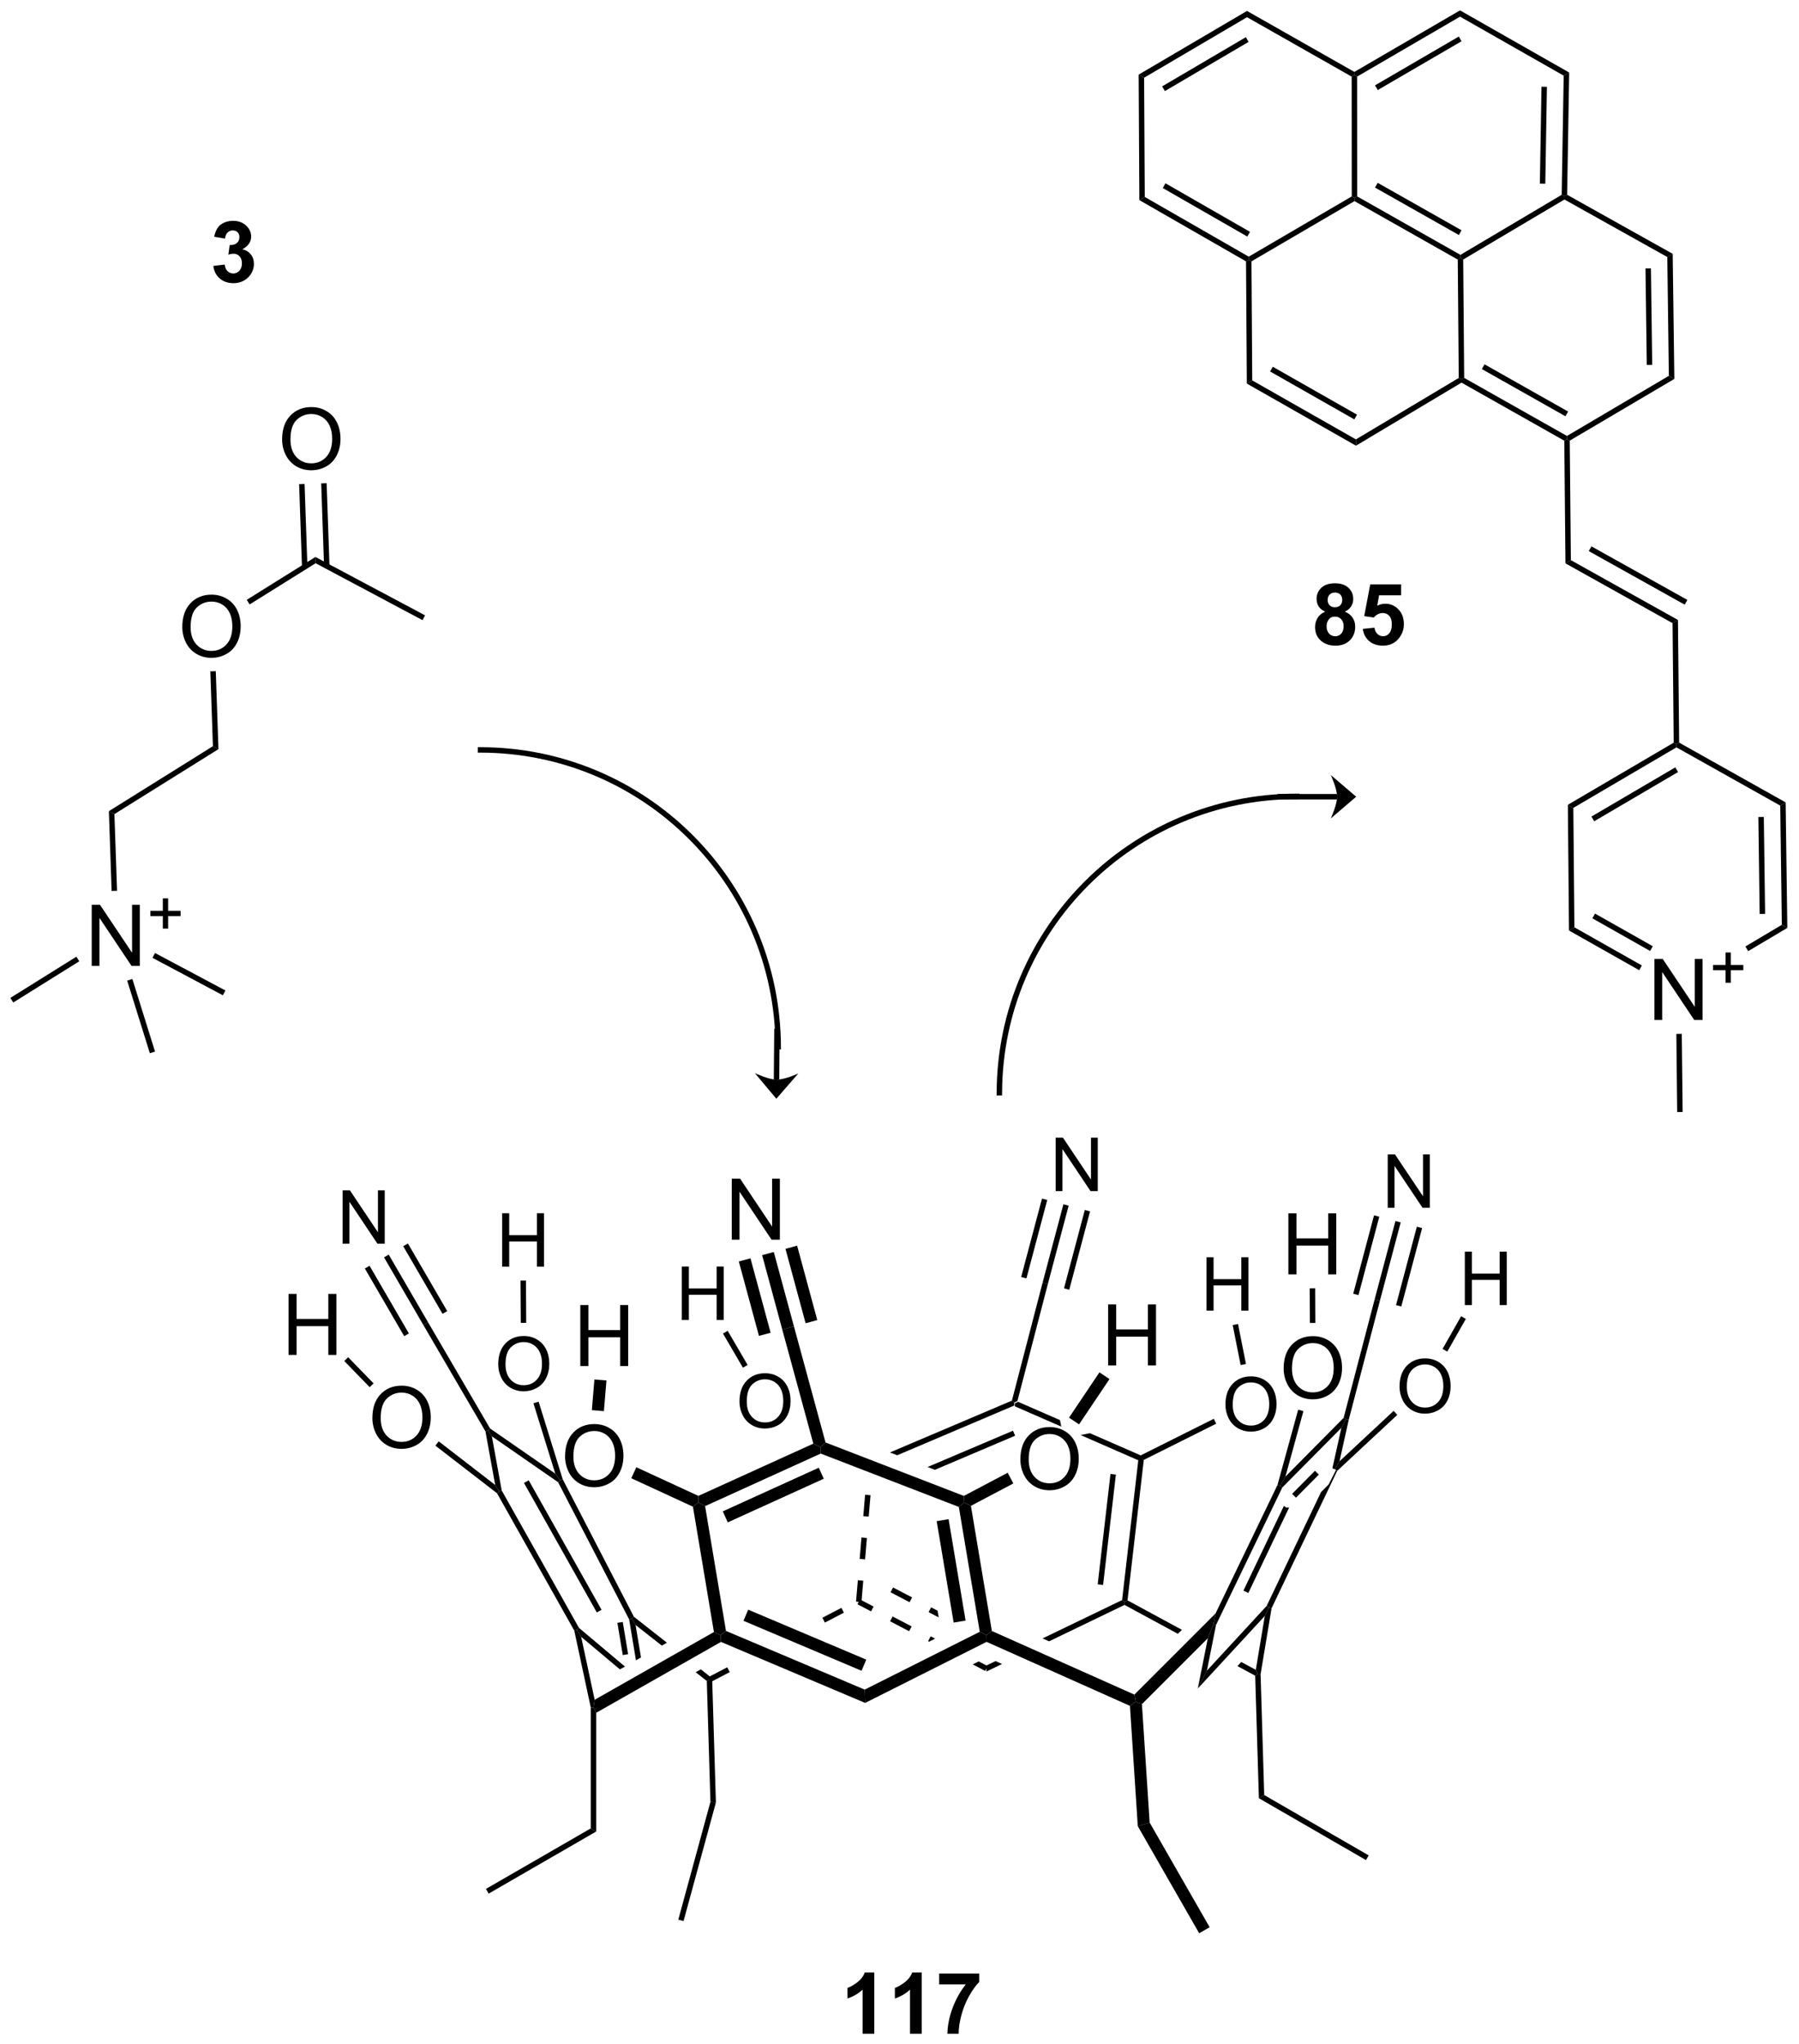 <?xml version="1.0" encoding="UTF-8"?>
<!DOCTYPE svg PUBLIC '-//W3C//DTD SVG 1.0//EN'
          'http://www.w3.org/TR/2001/REC-SVG-20010904/DTD/svg10.dtd'>
<svg stroke-dasharray="none" shape-rendering="auto" xmlns="http://www.w3.org/2000/svg" font-family="'Dialog'" text-rendering="auto" width="463" fill-opacity="1" color-interpolation="auto" color-rendering="auto" preserveAspectRatio="xMidYMid meet" font-size="12px" viewBox="0 0 463 526" fill="black" xmlns:xlink="http://www.w3.org/1999/xlink" stroke="black" image-rendering="auto" stroke-miterlimit="10" stroke-linecap="square" stroke-linejoin="miter" font-style="normal" stroke-width="1" height="526" stroke-dashoffset="0" font-weight="normal" stroke-opacity="1"
><!--Generated by the Batik Graphics2D SVG Generator--><defs id="genericDefs"
  /><g
  ><defs id="defs1"
    ><clipPath clipPathUnits="userSpaceOnUse" id="clipPath1"
      ><path d="M0.633 0.633 L174.125 0.633 L174.125 197.876 L0.633 197.876 L0.633 0.633 Z"
      /></clipPath
      ><clipPath clipPathUnits="userSpaceOnUse" id="clipPath2"
      ><path d="M37.116 18.369 L37.116 210.129 L205.784 210.129 L205.784 18.369 Z"
      /></clipPath
    ></defs
    ><g transform="scale(2.667,2.667) translate(-0.633,-0.633) matrix(1.029,0,0,1.029,-37.545,-18.262)"
    ><path d="M132.575 149.801 L132.273 149.948 L132.272 150.225 L136.628 152.128 L136.508 151.52 L136.508 151.52 L132.575 149.801 ZM139.312 152.745 L138.432 152.917 L138.432 152.917 L143.921 155.315 L144.196 155.157 L144.189 154.875 L139.312 152.745 Z" stroke="none" clip-path="url(#clipPath2)"
    /></g
    ><g transform="matrix(2.743,0,0,2.743,-101.806,-50.386)"
    ><path d="M57.133 43.314 L58.195 43.186 Q58.245 43.593 58.466 43.809 Q58.69 44.022 59.008 44.022 Q59.346 44.022 59.578 43.764 Q59.812 43.507 59.812 43.069 Q59.812 42.655 59.589 42.413 Q59.367 42.171 59.047 42.171 Q58.836 42.171 58.542 42.252 L58.664 41.358 Q59.109 41.369 59.344 41.166 Q59.578 40.96 59.578 40.619 Q59.578 40.33 59.406 40.158 Q59.234 39.986 58.948 39.986 Q58.667 39.986 58.466 40.181 Q58.268 40.377 58.227 40.752 L57.214 40.58 Q57.32 40.061 57.531 39.752 Q57.745 39.439 58.125 39.262 Q58.508 39.085 58.979 39.085 Q59.789 39.085 60.276 39.6 Q60.68 40.022 60.68 40.554 Q60.68 41.306 59.854 41.757 Q60.346 41.861 60.641 42.228 Q60.938 42.595 60.938 43.116 Q60.938 43.869 60.385 44.403 Q59.836 44.934 59.016 44.934 Q58.237 44.934 57.724 44.486 Q57.214 44.038 57.133 43.314 Z" stroke="none" clip-path="url(#clipPath2)"
    /></g
    ><g transform="matrix(2.743,0,0,2.743,-101.806,-50.386)"
    ><path d="M54.219 77.193 Q54.219 75.766 54.985 74.961 Q55.75 74.154 56.961 74.154 Q57.753 74.154 58.388 74.534 Q59.026 74.912 59.36 75.589 Q59.696 76.266 59.696 77.125 Q59.696 77.998 59.344 78.685 Q58.992 79.373 58.347 79.727 Q57.703 80.081 56.956 80.081 Q56.149 80.081 55.511 79.69 Q54.875 79.297 54.547 78.623 Q54.219 77.945 54.219 77.193 ZM55 77.203 Q55 78.24 55.555 78.836 Q56.112 79.43 56.953 79.43 Q57.808 79.43 58.36 78.828 Q58.914 78.227 58.914 77.123 Q58.914 76.422 58.677 75.901 Q58.44 75.38 57.985 75.094 Q57.532 74.805 56.964 74.805 Q56.159 74.805 55.578 75.359 Q55 75.912 55 77.203 Z" stroke="none" clip-path="url(#clipPath2)"
    /></g
    ><g transform="matrix(2.743,0,0,2.743,-101.806,-50.386)"
    ><path d="M45.72 108.98 L45.72 103.253 L46.499 103.253 L49.507 107.748 L49.507 103.253 L50.233 103.253 L50.233 108.98 L49.455 108.98 L46.447 104.48 L46.447 108.98 L45.72 108.98 Z" stroke="none" clip-path="url(#clipPath2)"
    /></g
    ><g transform="matrix(2.743,0,0,2.743,-101.806,-50.386)"
    ><path d="M52.392 105.484 L52.392 104.307 L51.222 104.307 L51.222 103.814 L52.392 103.814 L52.392 102.647 L52.89 102.647 L52.89 103.814 L54.058 103.814 L54.058 104.307 L52.89 104.307 L52.89 105.484 L52.392 105.484 Z" stroke="none" clip-path="url(#clipPath2)"
    /></g
    ><g transform="matrix(2.743,0,0,2.743,-101.806,-50.386)"
    ><path d="M63.585 59.597 Q63.585 58.17 64.351 57.365 Q65.117 56.558 66.328 56.558 Q67.119 56.558 67.755 56.938 Q68.393 57.316 68.726 57.993 Q69.062 58.67 69.062 59.529 Q69.062 60.402 68.71 61.089 Q68.359 61.777 67.713 62.131 Q67.07 62.485 66.322 62.485 Q65.515 62.485 64.877 62.094 Q64.242 61.701 63.913 61.027 Q63.585 60.349 63.585 59.597 ZM64.367 59.607 Q64.367 60.644 64.921 61.24 Q65.479 61.834 66.32 61.834 Q67.174 61.834 67.726 61.232 Q68.281 60.631 68.281 59.527 Q68.281 58.826 68.044 58.305 Q67.807 57.784 67.351 57.498 Q66.898 57.209 66.33 57.209 Q65.525 57.209 64.945 57.764 Q64.367 58.316 64.367 59.607 Z" stroke="none" clip-path="url(#clipPath2)"
    /></g
    ><g transform="matrix(2.743,0,0,2.743,-101.806,-50.386)"
    ><path d="M161.457 75.747 Q161.033 75.567 160.838 75.254 Q160.645 74.939 160.645 74.564 Q160.645 73.924 161.093 73.507 Q161.541 73.088 162.364 73.088 Q163.181 73.088 163.632 73.507 Q164.082 73.924 164.082 74.564 Q164.082 74.963 163.874 75.273 Q163.668 75.582 163.293 75.747 Q163.77 75.939 164.017 76.306 Q164.267 76.674 164.267 77.153 Q164.267 77.947 163.759 78.445 Q163.254 78.939 162.416 78.939 Q161.634 78.939 161.114 78.528 Q160.502 78.043 160.502 77.2 Q160.502 76.736 160.731 76.348 Q160.963 75.957 161.457 75.747 ZM161.684 74.642 Q161.684 74.971 161.869 75.155 Q162.056 75.338 162.364 75.338 Q162.676 75.338 162.864 75.153 Q163.051 74.965 163.051 74.637 Q163.051 74.33 162.866 74.145 Q162.681 73.957 162.377 73.957 Q162.059 73.957 161.871 74.145 Q161.684 74.332 161.684 74.642 ZM161.582 77.096 Q161.582 77.549 161.814 77.804 Q162.048 78.056 162.395 78.056 Q162.736 78.056 162.957 77.812 Q163.181 77.567 163.181 77.106 Q163.181 76.705 162.955 76.46 Q162.728 76.215 162.379 76.215 Q161.978 76.215 161.78 76.494 Q161.582 76.77 161.582 77.096 ZM164.982 77.364 L166.076 77.252 Q166.123 77.622 166.352 77.84 Q166.584 78.056 166.883 78.056 Q167.227 78.056 167.464 77.778 Q167.703 77.497 167.703 76.934 Q167.703 76.408 167.466 76.145 Q167.232 75.879 166.852 75.879 Q166.381 75.879 166.006 76.299 L165.115 76.168 L165.677 73.189 L168.578 73.189 L168.578 74.215 L166.508 74.215 L166.336 75.189 Q166.703 75.004 167.086 75.004 Q167.818 75.004 168.326 75.536 Q168.834 76.067 168.834 76.916 Q168.834 77.622 168.422 78.176 Q167.865 78.937 166.873 78.937 Q166.078 78.937 165.578 78.51 Q165.078 78.082 164.982 77.364 Z" stroke="none" clip-path="url(#clipPath2)"
    /></g
    ><g transform="matrix(2.743,0,0,2.743,-101.806,-50.386)"
    ><path d="M192.345 114.056 L192.345 108.33 L193.123 108.33 L196.131 112.824 L196.131 108.33 L196.858 108.33 L196.858 114.056 L196.079 114.056 L193.071 109.556 L193.071 114.056 L192.345 114.056 Z" stroke="none" clip-path="url(#clipPath2)"
    /></g
    ><g transform="matrix(2.743,0,0,2.743,-101.806,-50.386)"
    ><path d="M199.016 110.561 L199.016 109.383 L197.846 109.383 L197.846 108.891 L199.016 108.891 L199.016 107.723 L199.514 107.723 L199.514 108.891 L200.682 108.891 L200.682 109.383 L199.514 109.383 L199.514 110.561 L199.016 110.561 Z" stroke="none" clip-path="url(#clipPath2)"
    /></g
    ><g transform="matrix(2.743,0,0,2.743,-101.806,-50.386)"
    ><path d="M119.144 209.156 L118.048 209.156 L118.048 205.018 Q117.446 205.581 116.629 205.852 L116.629 204.854 Q117.058 204.714 117.561 204.323 Q118.066 203.93 118.254 203.406 L119.144 203.406 L119.144 209.156 ZM123.594 209.156 L122.497 209.156 L122.497 205.018 Q121.895 205.581 121.078 205.852 L121.078 204.854 Q121.507 204.714 122.01 204.323 Q122.515 203.93 122.703 203.406 L123.594 203.406 L123.594 209.156 ZM125.235 204.526 L125.235 203.508 L128.988 203.508 L128.988 204.305 Q128.524 204.761 128.043 205.617 Q127.564 206.472 127.311 207.435 Q127.058 208.399 127.064 209.156 L126.004 209.156 Q126.032 207.969 126.493 206.735 Q126.957 205.5 127.73 204.526 L125.235 204.526 Z" stroke="none" clip-path="url(#clipPath2)"
    /></g
    ><g transform="matrix(2.743,0,0,2.743,-101.806,-50.386)"
    ><path d="M158.781 92.823 C143.27 92.823 130.681 105.369 130.626 120.88 L130.625 121.135 L131.135 121.137 L131.137 120.882 C131.19 105.652 143.551 93.333 158.781 93.333 L159.036 93.333 L159.036 92.823 L158.781 92.823 Z" stroke="none" clip-path="url(#clipPath2)"
    /></g
    ><g transform="matrix(2.743,0,0,2.743,-101.806,-50.386)"
    ><path d="M156.979 93.365 L162.57 93.365 L162.57 92.855 L156.979 92.855 ZM164.361 93.11 L161.973 95.151 C161.973 95.151 162.57 93.875 162.57 93.11 C162.57 92.345 161.973 91.069 161.973 91.069 Z" stroke="none" clip-path="url(#clipPath2)"
    /></g
    ><g transform="matrix(2.743,0,0,2.743,-101.806,-50.386)"
    ><path d="M110.386 116.558 C110.32 101.034 97.726 88.48 82.202 88.464 L81.947 88.463 L81.946 88.974 L82.201 88.974 C97.444 88.989 109.811 101.317 109.876 116.56 L109.877 116.815 L110.387 116.813 L110.386 116.558 Z" stroke="none" clip-path="url(#clipPath2)"
    /></g
    ><g transform="matrix(2.743,0,0,2.743,-101.806,-50.386)"
    ><path d="M109.76 114.873 L109.717 119.65 L110.228 119.654 L110.27 114.877 ZM109.957 121.443 L107.937 119.037 C107.937 119.037 109.207 119.645 109.972 119.652 C110.738 119.659 112.018 119.073 112.018 119.073 Z" stroke="none" clip-path="url(#clipPath2)"
    /></g
    ><g transform="matrix(2.743,0,0,2.743,-101.806,-50.386)"
    ><path d="M168.429 148.457 Q168.429 147.208 169.099 146.504 Q169.769 145.798 170.829 145.798 Q171.522 145.798 172.078 146.131 Q172.636 146.461 172.928 147.053 Q173.221 147.646 173.221 148.398 Q173.221 149.161 172.914 149.763 Q172.606 150.364 172.041 150.674 Q171.478 150.984 170.824 150.984 Q170.118 150.984 169.56 150.642 Q169.004 150.298 168.717 149.708 Q168.429 149.115 168.429 148.457 ZM169.113 148.466 Q169.113 149.373 169.599 149.895 Q170.086 150.414 170.822 150.414 Q171.57 150.414 172.053 149.888 Q172.538 149.362 172.538 148.395 Q172.538 147.782 172.331 147.327 Q172.123 146.871 171.724 146.62 Q171.328 146.367 170.831 146.367 Q170.127 146.367 169.619 146.853 Q169.113 147.336 169.113 148.466 Z" stroke="none" clip-path="url(#clipPath2)"
    /></g
    ><g transform="matrix(2.743,0,0,2.743,-101.806,-50.386)"
    ><path d="M157.555 146.753 Q157.555 145.326 158.321 144.522 Q159.087 143.714 160.298 143.714 Q161.089 143.714 161.725 144.095 Q162.363 144.472 162.696 145.149 Q163.032 145.826 163.032 146.686 Q163.032 147.558 162.68 148.246 Q162.329 148.933 161.683 149.287 Q161.04 149.641 160.292 149.641 Q159.485 149.641 158.847 149.251 Q158.212 148.858 157.883 148.183 Q157.555 147.506 157.555 146.753 ZM158.337 146.764 Q158.337 147.8 158.891 148.397 Q159.448 148.99 160.29 148.99 Q161.144 148.99 161.696 148.389 Q162.251 147.787 162.251 146.683 Q162.251 145.983 162.014 145.462 Q161.777 144.941 161.321 144.655 Q160.868 144.365 160.3 144.365 Q159.495 144.365 158.915 144.92 Q158.337 145.472 158.337 146.764 Z" stroke="none" clip-path="url(#clipPath2)"
    /></g
    ><g transform="matrix(2.743,0,0,2.743,-101.806,-50.386)"
    ><path d="M152.094 150.145 Q152.094 148.896 152.764 148.192 Q153.434 147.486 154.493 147.486 Q155.186 147.486 155.742 147.818 Q156.3 148.149 156.592 148.741 Q156.886 149.334 156.886 150.085 Q156.886 150.849 156.578 151.45 Q156.271 152.052 155.706 152.362 Q155.143 152.672 154.489 152.672 Q153.782 152.672 153.224 152.33 Q152.668 151.986 152.381 151.396 Q152.094 150.803 152.094 150.145 ZM152.778 150.154 Q152.778 151.061 153.263 151.583 Q153.75 152.102 154.487 152.102 Q155.234 152.102 155.717 151.576 Q156.202 151.049 156.202 150.083 Q156.202 149.47 155.995 149.015 Q155.788 148.559 155.389 148.308 Q154.992 148.055 154.496 148.055 Q153.792 148.055 153.283 148.541 Q152.778 149.024 152.778 150.154 Z" stroke="none" clip-path="url(#clipPath2)"
    /></g
    ><g transform="matrix(2.743,0,0,2.743,-101.806,-50.386)"
    ><path d="M106.498 149.852 Q106.498 148.603 107.168 147.899 Q107.838 147.193 108.898 147.193 Q109.591 147.193 110.147 147.525 Q110.705 147.856 110.996 148.448 Q111.29 149.041 111.29 149.793 Q111.29 150.556 110.983 151.158 Q110.675 151.759 110.11 152.069 Q109.547 152.379 108.893 152.379 Q108.187 152.379 107.629 152.037 Q107.073 151.693 106.785 151.103 Q106.498 150.511 106.498 149.852 ZM107.182 149.861 Q107.182 150.768 107.667 151.29 Q108.155 151.809 108.891 151.809 Q109.638 151.809 110.121 151.283 Q110.607 150.757 110.607 149.791 Q110.607 149.178 110.4 148.722 Q110.192 148.266 109.793 148.015 Q109.397 147.762 108.9 147.762 Q108.196 147.762 107.688 148.248 Q107.182 148.731 107.182 149.861 Z" stroke="none" clip-path="url(#clipPath2)"
    /></g
    ><g transform="matrix(2.743,0,0,2.743,-101.806,-50.386)"
    ><path d="M83.861 146.36 Q83.861 145.111 84.53 144.407 Q85.2 143.701 86.26 143.701 Q86.953 143.701 87.509 144.034 Q88.067 144.364 88.359 144.956 Q88.653 145.549 88.653 146.301 Q88.653 147.064 88.345 147.666 Q88.037 148.267 87.472 148.577 Q86.909 148.887 86.255 148.887 Q85.549 148.887 84.991 148.545 Q84.435 148.201 84.148 147.611 Q83.861 147.018 83.861 146.36 ZM84.544 146.369 Q84.544 147.276 85.029 147.798 Q85.517 148.317 86.253 148.317 Q87.001 148.317 87.484 147.791 Q87.969 147.265 87.969 146.298 Q87.969 145.685 87.762 145.23 Q87.554 144.774 87.155 144.523 Q86.759 144.27 86.262 144.27 Q85.558 144.27 85.05 144.756 Q84.544 145.239 84.544 146.369 Z" stroke="none" clip-path="url(#clipPath2)"
    /></g
    ><g transform="matrix(2.743,0,0,2.743,-101.806,-50.386)"
    ><path d="M90.133 155 Q90.133 153.573 90.899 152.769 Q91.665 151.962 92.876 151.962 Q93.667 151.962 94.303 152.342 Q94.941 152.719 95.274 153.396 Q95.61 154.073 95.61 154.933 Q95.61 155.805 95.258 156.493 Q94.907 157.18 94.261 157.534 Q93.618 157.888 92.871 157.888 Q92.063 157.888 91.425 157.498 Q90.79 157.105 90.462 156.43 Q90.133 155.753 90.133 155 ZM90.915 155.011 Q90.915 156.047 91.469 156.644 Q92.027 157.238 92.868 157.238 Q93.722 157.238 94.274 156.636 Q94.829 156.034 94.829 154.93 Q94.829 154.23 94.592 153.709 Q94.355 153.188 93.899 152.902 Q93.446 152.613 92.878 152.613 Q92.074 152.613 91.493 153.167 Q90.915 153.719 90.915 155.011 Z" stroke="none" clip-path="url(#clipPath2)"
    /></g
    ><g transform="matrix(2.743,0,0,2.743,-101.806,-50.386)"
    ><path d="M72.054 151.399 Q72.054 149.972 72.82 149.167 Q73.585 148.36 74.796 148.36 Q75.588 148.36 76.224 148.74 Q76.862 149.118 77.195 149.795 Q77.531 150.472 77.531 151.331 Q77.531 152.204 77.179 152.891 Q76.828 153.579 76.182 153.933 Q75.539 154.287 74.791 154.287 Q73.984 154.287 73.346 153.896 Q72.71 153.503 72.382 152.829 Q72.054 152.152 72.054 151.399 ZM72.835 151.409 Q72.835 152.446 73.39 153.042 Q73.947 153.636 74.789 153.636 Q75.643 153.636 76.195 153.034 Q76.749 152.433 76.749 151.329 Q76.749 150.628 76.513 150.107 Q76.276 149.586 75.82 149.3 Q75.367 149.011 74.799 149.011 Q73.994 149.011 73.414 149.566 Q72.835 150.118 72.835 151.409 Z" stroke="none" clip-path="url(#clipPath2)"
    /></g
    ><g transform="matrix(2.743,0,0,2.743,-101.806,-50.386)"
    ><path d="M69.263 135.045 L69.263 130.034 L69.944 130.034 L72.576 133.967 L72.576 130.034 L73.212 130.034 L73.212 135.045 L72.531 135.045 L69.899 131.107 L69.899 135.045 L69.263 135.045 Z" stroke="none" clip-path="url(#clipPath2)"
    /></g
    ><g transform="matrix(2.743,0,0,2.743,-101.806,-50.386)"
    ><path d="M136.165 130.104 L136.165 125.093 L136.846 125.093 L139.478 129.026 L139.478 125.093 L140.113 125.093 L140.113 130.104 L139.432 130.104 L136.8 126.167 L136.8 130.104 L136.165 130.104 Z" stroke="none" clip-path="url(#clipPath2)"
    /></g
    ><g transform="matrix(2.743,0,0,2.743,-101.806,-50.386)"
    ><path d="M105.773 134.664 L105.773 128.938 L106.551 128.938 L109.559 133.432 L109.559 128.938 L110.286 128.938 L110.286 134.664 L109.507 134.664 L106.499 130.164 L106.499 134.664 L105.773 134.664 Z" stroke="none" clip-path="url(#clipPath2)"
    /></g
    ><g transform="matrix(2.743,0,0,2.743,-101.806,-50.386)"
    ><path d="M167.319 131.673 L167.319 126.663 L168 126.663 L170.632 130.596 L170.632 126.663 L171.268 126.663 L171.268 131.673 L170.587 131.673 L167.955 127.736 L167.955 131.673 L167.319 131.673 Z" stroke="none" clip-path="url(#clipPath2)"
    /></g
    ><g transform="matrix(2.743,0,0,2.743,-101.806,-50.386)"
    ><path d="M91.564 146.522 L91.564 140.795 L92.321 140.795 L92.321 143.147 L95.298 143.147 L95.298 140.795 L96.056 140.795 L96.056 146.522 L95.298 146.522 L95.298 143.821 L92.321 143.821 L92.321 146.522 L91.564 146.522 Z" stroke="none" clip-path="url(#clipPath2)"
    /></g
    ><g transform="matrix(2.743,0,0,2.743,-101.806,-50.386)"
    ><path d="M141.086 146.463 L141.086 140.737 L141.843 140.737 L141.843 143.088 L144.82 143.088 L144.82 140.737 L145.578 140.737 L145.578 146.463 L144.82 146.463 L144.82 143.763 L141.843 143.763 L141.843 146.463 L141.086 146.463 Z" stroke="none" clip-path="url(#clipPath2)"
    /></g
    ><g transform="matrix(2.743,0,0,2.743,-101.806,-50.386)"
    ><path d="M174.554 140.799 L174.554 135.788 L175.217 135.788 L175.217 137.846 L177.822 137.846 L177.822 135.788 L178.485 135.788 L178.485 140.799 L177.822 140.799 L177.822 138.436 L175.217 138.436 L175.217 140.799 L174.554 140.799 Z" stroke="none" clip-path="url(#clipPath2)"
    /></g
    ><g transform="matrix(2.743,0,0,2.743,-101.806,-50.386)"
    ><path d="M158 137.919 L158 132.192 L158.758 132.192 L158.758 134.544 L161.734 134.544 L161.734 132.192 L162.492 132.192 L162.492 137.919 L161.734 137.919 L161.734 135.219 L158.758 135.219 L158.758 137.919 L158 137.919 Z" stroke="none" clip-path="url(#clipPath2)"
    /></g
    ><g transform="matrix(2.743,0,0,2.743,-101.806,-50.386)"
    ><path d="M84.228 137.195 L84.228 132.185 L84.892 132.185 L84.892 134.242 L87.496 134.242 L87.496 132.185 L88.159 132.185 L88.159 137.195 L87.496 137.195 L87.496 134.832 L84.892 134.832 L84.892 137.195 L84.228 137.195 Z" stroke="none" clip-path="url(#clipPath2)"
    /></g
    ><g transform="matrix(2.743,0,0,2.743,-101.806,-50.386)"
    ><path d="M64.187 145.475 L64.187 139.749 L64.945 139.749 L64.945 142.1 L67.921 142.1 L67.921 139.749 L68.679 139.749 L68.679 145.475 L67.921 145.475 L67.921 142.775 L64.945 142.775 L64.945 145.475 L64.187 145.475 Z" stroke="none" clip-path="url(#clipPath2)"
    /></g
    ><g transform="matrix(2.743,0,0,2.743,-101.806,-50.386)"
    ><path d="M101.085 142.194 L101.085 137.183 L101.748 137.183 L101.748 139.241 L104.352 139.241 L104.352 137.183 L105.015 137.183 L105.015 142.194 L104.352 142.194 L104.352 139.831 L101.748 139.831 L101.748 142.194 L101.085 142.194 Z" stroke="none" clip-path="url(#clipPath2)"
    /></g
    ><g transform="matrix(2.743,0,0,2.743,-101.806,-50.386)"
    ><path d="M150.316 141.322 L150.316 136.311 L150.979 136.311 L150.979 138.369 L153.584 138.369 L153.584 136.311 L154.247 136.311 L154.247 141.322 L153.584 141.322 L153.584 138.959 L150.979 138.959 L150.979 141.322 L150.316 141.322 Z" stroke="none" clip-path="url(#clipPath2)"
    /></g
    ><g transform="matrix(2.743,0,0,2.743,-101.806,-50.386)"
    ><path d="M56.85 81.347 L57.36 81.33 L57.612 88.647 L57.092 88.37 Z" stroke="none" clip-path="url(#clipPath2)"
    /></g
    ><g transform="matrix(2.743,0,0,2.743,-101.806,-50.386)"
    ><path d="M57.092 88.37 L57.612 88.647 L47.85 94.741 L47.33 94.465 Z" stroke="none" clip-path="url(#clipPath2)"
    /></g
    ><g transform="matrix(2.743,0,0,2.743,-101.806,-50.386)"
    ><path d="M47.33 94.465 L47.85 94.741 L48.097 101.933 L47.587 101.95 Z" stroke="none" clip-path="url(#clipPath2)"
    /></g
    ><g transform="matrix(2.743,0,0,2.743,-101.806,-50.386)"
    ><path d="M44.281 108.117 L44.551 108.549 L38.358 112.415 L38.088 111.982 Z" stroke="none" clip-path="url(#clipPath2)"
    /></g
    ><g transform="matrix(2.743,0,0,2.743,-101.806,-50.386)"
    ><path d="M51.42 108.222 L51.66 107.771 L58.265 111.287 L58.025 111.738 Z" stroke="none" clip-path="url(#clipPath2)"
    /></g
    ><g transform="matrix(2.743,0,0,2.743,-101.806,-50.386)"
    ><path d="M49.047 110.36 L49.534 110.208 L51.66 117.019 L51.173 117.171 Z" stroke="none" clip-path="url(#clipPath2)"
    /></g
    ><g transform="matrix(2.743,0,0,2.743,-101.806,-50.386)"
    ><path d="M60.537 75.072 L60.267 74.639 L66.709 70.618 L66.729 71.207 Z" stroke="none" clip-path="url(#clipPath2)"
    /></g
    ><g transform="matrix(2.743,0,0,2.743,-101.806,-50.386)"
    ><path d="M68.029 71.466 L67.762 63.698 L67.252 63.716 L67.519 71.484 ZM65.959 71.537 L65.692 63.77 L65.181 63.787 L65.449 71.555 Z" stroke="none" clip-path="url(#clipPath2)"
    /></g
    ><g transform="matrix(2.743,0,0,2.743,-101.806,-50.386)"
    ><path d="M66.729 71.207 L66.709 70.618 L76.998 76.095 L76.758 76.546 Z" stroke="none" clip-path="url(#clipPath2)"
    /></g
    ><g transform="matrix(2.743,0,0,2.743,-101.806,-50.386)"
    ><path d="M194.152 88.04 L194.409 88.186 L194.411 88.48 L184.734 94.158 L184.221 93.867 ZM194.303 90.355 L186.432 94.973 L186.69 95.413 L194.561 90.795 Z" stroke="none" clip-path="url(#clipPath2)"
    /></g
    ><g transform="matrix(2.743,0,0,2.743,-101.806,-50.386)"
    ><path d="M184.221 93.867 L184.734 94.158 L184.835 105.361 L184.328 105.66 Z" stroke="none" clip-path="url(#clipPath2)"
    /></g
    ><g transform="matrix(2.743,0,0,2.743,-101.806,-50.386)"
    ><path d="M184.328 105.66 L184.835 105.361 L191.166 108.941 L190.915 109.385 ZM186.519 104.516 L191.936 107.58 L192.187 107.135 L186.77 104.072 Z" stroke="none" clip-path="url(#clipPath2)"
    /></g
    ><g transform="matrix(2.743,0,0,2.743,-101.806,-50.386)"
    ><path d="M201.14 107.597 L200.879 107.159 L204.297 105.127 L204.812 105.415 Z" stroke="none" clip-path="url(#clipPath2)"
    /></g
    ><g transform="matrix(2.743,0,0,2.743,-101.806,-50.386)"
    ><path d="M204.812 105.415 L204.297 105.127 L204.148 93.943 L204.655 93.642 ZM202.728 104.101 L202.606 95.008 L202.096 95.015 L202.217 104.108 Z" stroke="none" clip-path="url(#clipPath2)"
    /></g
    ><g transform="matrix(2.743,0,0,2.743,-101.806,-50.386)"
    ><path d="M204.655 93.642 L204.148 93.943 L194.411 88.48 L194.409 88.186 L194.662 88.035 Z" stroke="none" clip-path="url(#clipPath2)"
    /></g
    ><g transform="matrix(2.743,0,0,2.743,-101.806,-50.386)"
    ><path d="M194.4 115.363 L194.91 115.357 L194.99 122.686 L194.479 122.692 Z" stroke="none" clip-path="url(#clipPath2)"
    /></g
    ><g transform="matrix(2.743,0,0,2.743,-101.806,-50.386)"
    ><path d="M194.662 88.035 L194.409 88.186 L194.152 88.04 L194.044 76.828 L194.551 76.527 Z" stroke="none" clip-path="url(#clipPath2)"
    /></g
    ><g transform="matrix(2.743,0,0,2.743,-101.806,-50.386)"
    ><path d="M144.016 37.141 L144.525 36.845 L154.278 42.446 L154.279 42.741 L154.025 42.889 ZM146.214 36.008 L154.143 40.561 L154.397 40.118 L146.468 35.565 Z" stroke="none" clip-path="url(#clipPath2)"
    /></g
    ><g transform="matrix(2.743,0,0,2.743,-101.806,-50.386)"
    ><path d="M164.19 25.115 L164.192 25.41 L163.937 25.558 L154.12 19.983 L154.115 19.394 Z" stroke="none" clip-path="url(#clipPath2)"
    /></g
    ><g transform="matrix(2.743,0,0,2.743,-101.806,-50.386)"
    ><path d="M154.115 19.394 L154.12 19.983 L144.462 25.66 L143.951 25.369 ZM154.006 21.858 L146.153 26.474 L146.412 26.914 L154.265 22.298 Z" stroke="none" clip-path="url(#clipPath2)"
    /></g
    ><g transform="matrix(2.743,0,0,2.743,-101.806,-50.386)"
    ><path d="M143.951 25.369 L144.462 25.66 L144.525 36.845 L144.016 37.141 Z" stroke="none" clip-path="url(#clipPath2)"
    /></g
    ><g transform="matrix(2.743,0,0,2.743,-101.806,-50.386)"
    ><path d="M163.937 25.558 L164.192 25.41 L164.447 25.556 L164.454 36.794 L164.199 36.943 L163.944 36.796 Z" stroke="none" clip-path="url(#clipPath2)"
    /></g
    ><g transform="matrix(2.743,0,0,2.743,-101.806,-50.386)"
    ><path d="M184.153 36.642 L183.895 36.79 L183.642 36.644 L183.83 25.466 L184.345 25.172 ZM182.104 35.607 L182.257 26.512 L181.747 26.504 L181.594 35.598 Z" stroke="none" clip-path="url(#clipPath2)"
    /></g
    ><g transform="matrix(2.743,0,0,2.743,-101.806,-50.386)"
    ><path d="M184.345 25.172 L183.83 25.466 L174.105 19.93 L174.102 19.341 Z" stroke="none" clip-path="url(#clipPath2)"
    /></g
    ><g transform="matrix(2.743,0,0,2.743,-101.806,-50.386)"
    ><path d="M174.102 19.341 L174.105 19.93 L164.447 25.556 L164.192 25.41 L164.19 25.115 ZM173.987 21.798 L166.129 26.375 L166.386 26.816 L174.244 22.239 Z" stroke="none" clip-path="url(#clipPath2)"
    /></g
    ><g transform="matrix(2.743,0,0,2.743,-101.806,-50.386)"
    ><path d="M163.944 36.796 L164.199 36.943 L164.201 37.237 L154.535 42.886 L154.279 42.741 L154.278 42.446 Z" stroke="none" clip-path="url(#clipPath2)"
    /></g
    ><g transform="matrix(2.743,0,0,2.743,-101.806,-50.386)"
    ><path d="M154.025 42.889 L154.279 42.741 L154.535 42.886 L154.608 54.055 L154.1 54.353 Z" stroke="none" clip-path="url(#clipPath2)"
    /></g
    ><g transform="matrix(2.743,0,0,2.743,-101.806,-50.386)"
    ><path d="M154.1 54.353 L154.608 54.055 L164.335 59.589 L164.341 60.179 ZM156.287 53.219 L164.187 57.712 L164.439 57.269 L156.54 52.776 Z" stroke="none" clip-path="url(#clipPath2)"
    /></g
    ><g transform="matrix(2.743,0,0,2.743,-101.806,-50.386)"
    ><path d="M164.341 60.179 L164.335 59.589 L173.983 53.825 L174.239 53.968 L174.243 54.264 Z" stroke="none" clip-path="url(#clipPath2)"
    /></g
    ><g transform="matrix(2.743,0,0,2.743,-101.806,-50.386)"
    ><path d="M174.141 42.277 L174.144 42.571 L173.891 42.721 L164.201 37.237 L164.199 36.943 L164.454 36.794 ZM174.246 39.972 L166.381 35.521 L166.13 35.965 L173.995 40.416 Z" stroke="none" clip-path="url(#clipPath2)"
    /></g
    ><g transform="matrix(2.743,0,0,2.743,-101.806,-50.386)"
    ><path d="M173.891 42.721 L174.144 42.571 L174.401 42.716 L174.493 53.819 L174.239 53.968 L173.983 53.825 Z" stroke="none" clip-path="url(#clipPath2)"
    /></g
    ><g transform="matrix(2.743,0,0,2.743,-101.806,-50.386)"
    ><path d="M174.243 54.264 L174.239 53.968 L174.493 53.819 L184.138 59.266 L184.141 59.56 L183.887 59.71 ZM176.151 52.99 L183.993 57.419 L184.244 56.975 L176.402 52.546 Z" stroke="none" clip-path="url(#clipPath2)"
    /></g
    ><g transform="matrix(2.743,0,0,2.743,-101.806,-50.386)"
    ><path d="M184.398 59.705 L184.141 59.56 L184.138 59.266 L193.697 53.626 L194.212 53.915 Z" stroke="none" clip-path="url(#clipPath2)"
    /></g
    ><g transform="matrix(2.743,0,0,2.743,-101.806,-50.386)"
    ><path d="M194.212 53.915 L193.697 53.626 L193.551 42.481 L194.057 42.18 ZM192.135 52.6 L192.016 43.544 L191.505 43.551 L191.625 52.607 Z" stroke="none" clip-path="url(#clipPath2)"
    /></g
    ><g transform="matrix(2.743,0,0,2.743,-101.806,-50.386)"
    ><path d="M194.057 42.18 L193.551 42.481 L183.899 37.085 L183.895 36.79 L184.153 36.642 Z" stroke="none" clip-path="url(#clipPath2)"
    /></g
    ><g transform="matrix(2.743,0,0,2.743,-101.806,-50.386)"
    ><path d="M183.642 36.644 L183.895 36.79 L183.899 37.085 L174.401 42.716 L174.144 42.571 L174.141 42.277 Z" stroke="none" clip-path="url(#clipPath2)"
    /></g
    ><g transform="matrix(2.743,0,0,2.743,-101.806,-50.386)"
    ><path d="M183.887 59.71 L184.141 59.56 L184.398 59.705 L184.504 70.918 L183.996 71.219 Z" stroke="none" clip-path="url(#clipPath2)"
    /></g
    ><g transform="matrix(2.743,0,0,2.743,-101.806,-50.386)"
    ><path d="M183.996 71.219 L184.504 70.918 L194.551 76.527 L194.044 76.828 ZM186.185 70.069 L195.183 75.092 L195.432 74.646 L186.434 69.623 Z" stroke="none" clip-path="url(#clipPath2)"
    /></g
    ><g transform="matrix(2.743,0,0,2.743,-101.806,-50.386)"
    ><path d="M96.591 170.038 L96.389 170.205 L96.749 170.812 L99.212 172.746 L99.212 172.746 L99.691 172.474 L99.691 172.474 L96.591 170.038 ZM102.87 174.972 L102.39 175.244 L102.39 175.244 L103.431 176.061 L103.682 175.935 L103.71 175.632 L102.87 174.972 Z" stroke="none" clip-path="url(#clipPath2)"
    /></g
    ><g transform="matrix(2.743,0,0,2.743,-101.806,-50.386)"
    ><path d="M83.096 152.375 L82.904 152.552 L83.265 153.112 L89.478 157.414 L89.676 157.24 L89.213 156.609 L83.096 152.375 Z" stroke="none" clip-path="url(#clipPath2)"
    /></g
    ><g transform="matrix(2.743,0,0,2.743,-101.806,-50.386)"
    ><path d="M103.682 175.935 L103.431 176.061 L103.772 187.402 L104.285 187.463 L103.942 176.087 L103.682 175.935 Z" stroke="none" clip-path="url(#clipPath2)"
    /></g
    ><g transform="matrix(2.743,0,0,2.743,-101.806,-50.386)"
    ><path d="M91.438 171.081 L91.239 171.246 L91.644 171.921 L95.28 174.979 L95.28 174.979 L95.753 174.711 L91.438 171.081 Z" stroke="none" clip-path="url(#clipPath2)"
    /></g
    ><g transform="matrix(2.743,0,0,2.743,-101.806,-50.386)"
    ><path d="M96.591 170.038 L96.389 170.205 L96.144 170.286 L89.478 157.414 L89.676 157.24 L89.913 157.143 Z" stroke="none" clip-path="url(#clipPath2)"
    /></g
    ><g transform="matrix(2.743,0,0,2.743,-101.806,-50.386)"
    ><path d="M90.997 171.338 L91.239 171.246 L91.644 171.921 L92.909 177.826 L92.801 178.539 L92.546 178.566 Z" stroke="none" clip-path="url(#clipPath2)"
    /></g
    ><g transform="matrix(2.743,0,0,2.743,-101.806,-50.386)"
    ><path d="M143.132 178.396 L143.675 178.018 L144.257 178.237 L144.983 189.348 L143.869 189.684 Z" stroke="none" clip-path="url(#clipPath2)"
    /></g
    ><g transform="matrix(2.743,0,0,2.743,-101.806,-50.386)"
    ><path d="M142.906 168.5 L142.633 168.642 L142.626 168.928 L147.625 171.636 L148.012 171.266 L142.906 168.5 ZM153.576 174.279 L153.219 174.666 L153.219 174.666 L154.884 175.568 L155.135 175.414 L154.942 175.019 L153.576 174.279 Z" stroke="none" clip-path="url(#clipPath2)"
    /></g
    ><g transform="matrix(2.743,0,0,2.743,-101.806,-50.386)"
    ><path d="M154.884 175.568 L155.135 175.414 L155.391 175.431 L155.732 186.762 L155.231 187.061 Z" stroke="none" clip-path="url(#clipPath2)"
    /></g
    ><g transform="matrix(2.743,0,0,2.743,-101.806,-50.386)"
    ><path d="M167.871 150.725 L168.219 151.098 L162.579 156.352 L162.369 156.198 L162.797 155.452 Z" stroke="none" clip-path="url(#clipPath2)"
    /></g
    ><g transform="matrix(2.743,0,0,2.743,-101.806,-50.386)"
    ><path d="M162.797 155.452 L162.369 156.198 L162.126 156.115 L162.97 152.318 L163.411 151.51 L163.659 151.57 Z" stroke="none" clip-path="url(#clipPath2)"
    /></g
    ><g transform="matrix(2.743,0,0,2.743,-101.806,-50.386)"
    ><path d="M87.164 150.01 L87.651 149.859 L89.913 157.143 L89.676 157.24 L89.213 156.609 Z" stroke="none" clip-path="url(#clipPath2)"
    /></g
    ><g transform="matrix(2.743,0,0,2.743,-101.806,-50.386)"
    ><path d="M150.354 175.095 L149.498 176.774 L150.442 172.053 L150.968 170.726 L151.211 170.807 Z" stroke="none" clip-path="url(#clipPath2)"
    /></g
    ><g transform="matrix(2.743,0,0,2.743,-101.806,-50.386)"
    ><path d="M144.433 155.323 L144.196 155.157 L144.189 154.875 L151 151.469 L151.228 151.926 Z" stroke="none" clip-path="url(#clipPath2)"
    /></g
    ><g transform="matrix(2.743,0,0,2.743,-101.806,-50.386)"
    ><path d="M142.396 168.473 L134.937 172.07 L134.937 172.07 L135.547 172.342 L135.547 172.342 L142.626 168.928 L142.633 168.642 L142.396 168.473 ZM130.524 174.197 L129.673 174.607 L129.664 175.178 L131.134 174.47 L131.134 174.47 L130.524 174.197 Z" stroke="none" clip-path="url(#clipPath2)"
    /></g
    ><g transform="matrix(2.743,0,0,2.743,-101.806,-50.386)"
    ><path d="M120.908 167.291 L120.672 167.743 L122.457 168.674 L122.693 168.222 L120.908 167.291 ZM117.806 168.416 L117.57 168.868 L118.845 169.533 L119.081 169.081 L117.806 168.416 ZM124.477 169.153 L124.241 169.605 L125.19 170.1 L125.19 170.1 L125.085 169.47 L125.085 169.47 L124.477 169.153 ZM120.865 170.012 L120.629 170.464 L122.413 171.395 L122.65 170.943 L120.865 170.012 ZM124.434 171.874 L124.198 172.326 L124.293 172.375 L124.293 172.375 L124.854 172.093 L124.434 171.874 ZM128.943 174.226 L128.381 174.508 L128.381 174.508 L129.551 175.119 L129.787 174.667 L128.943 174.226 Z" stroke="none" clip-path="url(#clipPath2)"
    /></g
    ><g transform="matrix(2.743,0,0,2.743,-101.806,-50.386)"
    ><path d="M118.285 158.593 L118.115 160.599 L118.623 160.642 L118.793 158.637 L118.285 158.593 ZM117.944 162.604 L117.774 164.61 L118.283 164.653 L118.453 162.647 L117.944 162.604 ZM117.604 166.615 L117.434 168.62 L117.942 168.663 L118.112 166.658 L117.604 166.615 Z" stroke="none" clip-path="url(#clipPath2)"
    /></g
    ><g transform="matrix(2.743,0,0,2.743,-101.806,-50.386)"
    ><path d="M155.391 175.431 L155.135 175.414 L154.942 175.019 L155.785 169.964 L156.177 169.163 L156.422 169.24 Z" stroke="none" clip-path="url(#clipPath2)"
    /></g
    ><g transform="matrix(2.743,0,0,2.743,-101.806,-50.386)"
    ><path d="M83.576 157.674 L83.946 158.282 L83.749 158.452 L77.965 153.986 L78.277 153.582 Z" stroke="none" clip-path="url(#clipPath2)"
    /></g
    ><g transform="matrix(2.743,0,0,2.743,-101.806,-50.386)"
    ><path d="M82.661 152.642 L82.904 152.552 L83.265 153.112 L84.189 158.194 L83.946 158.282 L83.576 157.674 Z" stroke="none" clip-path="url(#clipPath2)"
    /></g
    ><g transform="matrix(2.743,0,0,2.743,-101.806,-50.386)"
    ><path d="M118.288 178.121 L118.247 176.873 L129.041 171.448 L129.669 171.767 L129.683 172.394 Z" stroke="none" clip-path="url(#clipPath2)"
    /></g
    ><g transform="matrix(2.743,0,0,2.743,-101.806,-50.386)"
    ><path d="M157.578 159.637 L153.781 167.586 L154.242 167.806 L158.069 159.792 L158.069 159.792 L157.793 159.793 L157.578 159.637 ZM162.465 156.269 L161.782 157.62 L161.059 158.35 L161.059 158.35 L155.963 169.018 L156.177 169.163 L156.422 169.24 L162.579 156.352 L162.465 156.269 Z" stroke="none" clip-path="url(#clipPath2)"
    /></g
    ><g transform="matrix(2.743,0,0,2.743,-101.806,-50.386)"
    ><path d="M149.498 176.774 L150.354 175.095 L155.963 169.018 L156.177 169.163 L155.785 169.964 Z" stroke="none" clip-path="url(#clipPath2)"
    /></g
    ><g transform="matrix(2.743,0,0,2.743,-101.806,-50.386)"
    ><path d="M132.058 149.762 L120.613 154.625 L120.613 154.625 L121.296 154.889 L121.296 154.889 L132.272 150.225 L132.273 149.948 L132.058 149.762 ZM132.159 152.585 L124.145 155.99 L124.829 156.254 L124.829 156.254 L132.359 153.054 L132.159 152.585 Z" stroke="none" clip-path="url(#clipPath2)"
    /></g
    ><g transform="matrix(2.743,0,0,2.743,-101.806,-50.386)"
    ><path d="M116.06 169.202 L114.275 170.131 L114.51 170.584 L116.296 169.655 L116.06 169.202 ZM105.349 174.779 L103.564 175.708 L103.8 176.161 L105.585 175.231 L105.349 174.779 Z" stroke="none" clip-path="url(#clipPath2)"
    /></g
    ><g transform="matrix(2.743,0,0,2.743,-101.806,-50.386)"
    ><path d="M95.546 170.528 L95.042 170.611 L95.546 173.632 L96.049 173.549 L95.546 170.528 ZM96.389 170.205 L96.144 170.286 L96.784 174.125 L97.257 173.857 L96.749 170.812 L96.389 170.205 Z" stroke="none" clip-path="url(#clipPath2)"
    /></g
    ><g transform="matrix(2.743,0,0,2.743,-101.806,-50.386)"
    ><path d="M105.231 171.367 L104.724 171.767 L104.099 171.47 L102.131 159.713 L102.64 159.324 L103.271 159.66 Z" stroke="none" clip-path="url(#clipPath2)"
    /></g
    ><g transform="matrix(2.743,0,0,2.743,-101.806,-50.386)"
    ><path d="M92.546 178.566 L92.801 178.539 L93.056 179.046 L93.056 190.184 L92.546 189.89 Z" stroke="none" clip-path="url(#clipPath2)"
    /></g
    ><g transform="matrix(2.743,0,0,2.743,-101.806,-50.386)"
    ><path d="M142.906 168.5 L142.633 168.642 L142.396 168.473 L143.921 155.315 L144.196 155.157 L144.433 155.323 ZM140.614 167.054 L141.814 156.701 L141.307 156.642 L140.107 166.995 Z" stroke="none" clip-path="url(#clipPath2)"
    /></g
    ><g transform="matrix(2.743,0,0,2.743,-101.806,-50.386)"
    ><path d="M157.722 156.89 L157.218 157.761 L156.978 157.671 L158.917 150.614 L159.409 150.749 Z" stroke="none" clip-path="url(#clipPath2)"
    /></g
    ><g transform="matrix(2.743,0,0,2.743,-101.806,-50.386)"
    ><path d="M128.212 159.634 L127.585 159.324 L127.549 158.702 L131.663 156.529 L132.192 157.532 Z" stroke="none" clip-path="url(#clipPath2)"
    /></g
    ><g transform="matrix(2.743,0,0,2.743,-101.806,-50.386)"
    ><path d="M83.749 158.452 L83.946 158.282 L84.189 158.194 L91.438 171.081 L91.239 171.246 L90.997 171.338 ZM86.278 157.486 L93.112 169.635 L93.556 169.385 L86.722 157.236 Z" stroke="none" clip-path="url(#clipPath2)"
    /></g
    ><g transform="matrix(2.743,0,0,2.743,-101.806,-50.386)"
    ><path d="M102.642 158.7 L102.64 159.324 L102.131 159.713 L96.344 157.042 L96.82 156.013 Z" stroke="none" clip-path="url(#clipPath2)"
    /></g
    ><g transform="matrix(2.743,0,0,2.743,-101.806,-50.386)"
    ><path d="M93.056 179.046 L92.801 178.539 L92.909 177.826 L104.099 171.47 L104.724 171.767 L104.761 172.398 Z" stroke="none" clip-path="url(#clipPath2)"
    /></g
    ><g transform="matrix(2.743,0,0,2.743,-101.806,-50.386)"
    ><path d="M113.426 153.798 L114.1 154.115 L114.118 154.73 L103.271 159.66 L102.64 159.324 L102.642 158.7 ZM113.937 156.057 L104.93 160.151 L105.399 161.184 L114.406 157.089 Z" stroke="none" clip-path="url(#clipPath2)"
    /></g
    ><g transform="matrix(2.743,0,0,2.743,-101.806,-50.386)"
    ><path d="M130.178 171.374 L129.669 171.767 L129.041 171.448 L127.079 159.736 L127.585 159.324 L128.212 159.634 ZM127.712 170.397 L126.118 160.882 L125 161.069 L126.593 170.584 Z" stroke="none" clip-path="url(#clipPath2)"
    /></g
    ><g transform="matrix(2.743,0,0,2.743,-101.806,-50.386)"
    ><path d="M104.761 172.398 L104.724 171.767 L105.231 171.367 L118.247 176.873 L118.288 178.121 ZM106.874 170.418 L117.951 175.105 L118.393 174.06 L107.315 169.374 Z" stroke="none" clip-path="url(#clipPath2)"
    /></g
    ><g transform="matrix(2.743,0,0,2.743,-101.806,-50.386)"
    ><path d="M156.978 157.671 L157.218 157.761 L157.43 157.91 L151.211 170.807 L150.968 170.726 L151.167 169.724 Z" stroke="none" clip-path="url(#clipPath2)"
    /></g
    ><g transform="matrix(2.743,0,0,2.743,-101.806,-50.386)"
    ><path d="M151.167 169.724 L150.968 170.726 L150.442 172.053 L144.257 178.237 L143.675 178.018 L143.55 177.341 Z" stroke="none" clip-path="url(#clipPath2)"
    /></g
    ><g transform="matrix(2.743,0,0,2.743,-101.806,-50.386)"
    ><path d="M129.683 172.394 L129.669 171.767 L130.178 171.374 L143.55 177.341 L143.675 178.018 L143.132 178.396 Z" stroke="none" clip-path="url(#clipPath2)"
    /></g
    ><g transform="matrix(2.743,0,0,2.743,-101.806,-50.386)"
    ><path d="M163.182 151.38 L163.411 151.51 L162.97 152.318 L157.43 157.91 L157.218 157.761 L157.722 156.89 ZM160.494 156.343 L158.349 158.508 L158.711 158.867 L160.856 156.702 Z" stroke="none" clip-path="url(#clipPath2)"
    /></g
    ><g transform="matrix(2.743,0,0,2.743,-101.806,-50.386)"
    ><path d="M127.549 158.702 L127.585 159.324 L127.079 159.736 L114.118 154.73 L114.1 154.115 L114.572 153.689 Z" stroke="none" clip-path="url(#clipPath2)"
    /></g
    ><g transform="matrix(2.743,0,0,2.743,-101.806,-50.386)"
    ><path d="M92.546 189.89 L93.056 190.184 L82.962 196.012 L82.707 195.57 Z" stroke="none" clip-path="url(#clipPath2)"
    /></g
    ><g transform="matrix(2.743,0,0,2.743,-101.806,-50.386)"
    ><path d="M103.772 187.402 L104.285 187.463 L101.251 198.583 L100.759 198.449 Z" stroke="none" clip-path="url(#clipPath2)"
    /></g
    ><g transform="matrix(2.743,0,0,2.743,-101.806,-50.386)"
    ><path d="M143.869 189.684 L144.983 189.348 L150.612 199.164 L149.629 199.728 Z" stroke="none" clip-path="url(#clipPath2)"
    /></g
    ><g transform="matrix(2.743,0,0,2.743,-101.806,-50.386)"
    ><path d="M155.231 187.061 L155.732 186.762 L165.535 192.425 L165.28 192.866 Z" stroke="none" clip-path="url(#clipPath2)"
    /></g
    ><g transform="matrix(2.743,0,0,2.743,-101.806,-50.386)"
    ><path d="M132.575 149.801 L132.273 149.948 L132.058 149.762 L134.936 138.7 L135.429 138.828 Z" stroke="none" clip-path="url(#clipPath2)"
    /></g
    ><g transform="matrix(2.743,0,0,2.743,-101.806,-50.386)"
    ><path d="M114.572 153.689 L114.1 154.115 L113.426 153.798 L110.514 143.1 L111.607 142.798 Z" stroke="none" clip-path="url(#clipPath2)"
    /></g
    ><g transform="matrix(2.743,0,0,2.743,-101.806,-50.386)"
    ><path d="M163.659 151.57 L163.411 151.51 L163.182 151.38 L166.091 140.267 L166.584 140.4 Z" stroke="none" clip-path="url(#clipPath2)"
    /></g
    ><g transform="matrix(2.743,0,0,2.743,-101.806,-50.386)"
    ><path d="M83.096 152.375 L82.904 152.552 L82.661 152.642 L76.839 142.673 L77.277 142.411 Z" stroke="none" clip-path="url(#clipPath2)"
    /></g
    ><g transform="matrix(2.743,0,0,2.743,-101.806,-50.386)"
    ><path d="M77.277 142.411 L76.839 142.673 L73.147 136.323 L73.588 136.067 ZM75.479 143.46 L71.789 137.113 L71.348 137.37 L75.038 143.717 ZM79.077 141.366 L75.388 135.021 L74.947 135.277 L78.636 141.622 Z" stroke="none" clip-path="url(#clipPath2)"
    /></g
    ><g transform="matrix(2.743,0,0,2.743,-101.806,-50.386)"
    ><path d="M135.429 138.828 L134.936 138.7 L136.89 131.343 L137.383 131.474 ZM133.42 138.296 L135.374 130.94 L134.881 130.809 L132.927 138.165 ZM137.439 139.358 L139.392 132.007 L138.899 131.876 L136.946 139.227 Z" stroke="none" clip-path="url(#clipPath2)"
    /></g
    ><g transform="matrix(2.743,0,0,2.743,-101.806,-50.386)"
    ><path d="M111.607 142.798 L110.514 143.1 L108.623 136.116 L109.717 135.82 ZM109.419 143.394 L107.529 136.413 L106.434 136.709 L108.325 143.69 ZM113.797 142.207 L111.906 135.227 L110.812 135.523 L112.702 142.503 Z" stroke="none" clip-path="url(#clipPath2)"
    /></g
    ><g transform="matrix(2.743,0,0,2.743,-101.806,-50.386)"
    ><path d="M166.584 140.4 L166.091 140.267 L168.045 132.912 L168.538 133.043 ZM164.575 139.865 L166.529 132.509 L166.036 132.378 L164.082 139.734 ZM168.594 140.929 L170.547 133.577 L170.053 133.446 L168.1 140.798 Z" stroke="none" clip-path="url(#clipPath2)"
    /></g
    ><g transform="matrix(2.743,0,0,2.743,-101.806,-50.386)"
    ><path d="M93.777 150.75 L92.647 150.656 L92.886 147.779 L94.016 147.872 Z" stroke="none" clip-path="url(#clipPath2)"
    /></g
    ><g transform="matrix(2.743,0,0,2.743,-101.806,-50.386)"
    ><path d="M138.358 151.992 L137.417 151.36 L140.272 147.109 L141.214 147.741 Z" stroke="none" clip-path="url(#clipPath2)"
    /></g
    ><g transform="matrix(2.743,0,0,2.743,-101.806,-50.386)"
    ><path d="M172.91 145.163 L172.466 144.911 L174.204 141.847 L174.648 142.099 Z" stroke="none" clip-path="url(#clipPath2)"
    /></g
    ><g transform="matrix(2.743,0,0,2.743,-101.806,-50.386)"
    ><path d="M160.527 142.475 L160.017 142.477 L160 139.224 L160.51 139.222 Z" stroke="none" clip-path="url(#clipPath2)"
    /></g
    ><g transform="matrix(2.743,0,0,2.743,-101.806,-50.386)"
    ><path d="M86.487 142.466 L85.977 142.47 L85.952 138.501 L86.462 138.498 Z" stroke="none" clip-path="url(#clipPath2)"
    /></g
    ><g transform="matrix(2.743,0,0,2.743,-101.806,-50.386)"
    ><path d="M72.166 148.146 L71.8 148.501 L69.415 146.046 L69.78 145.691 Z" stroke="none" clip-path="url(#clipPath2)"
    /></g
    ><g transform="matrix(2.743,0,0,2.743,-101.806,-50.386)"
    ><path d="M107.261 146.417 L106.82 146.674 L104.948 143.467 L105.388 143.21 Z" stroke="none" clip-path="url(#clipPath2)"
    /></g
    ><g transform="matrix(2.743,0,0,2.743,-101.806,-50.386)"
    ><path d="M154.019 146.327 L153.518 146.427 L152.775 142.676 L153.275 142.577 Z" stroke="none" clip-path="url(#clipPath2)"
    /></g
    ><g transform="matrix(2.743,0,0,2.743,-101.806,-50.386)"
    ><path d="M132.853 155.282 Q132.853 153.855 133.618 153.05 Q134.384 152.243 135.595 152.243 Q136.387 152.243 137.022 152.623 Q137.66 153.001 137.993 153.678 Q138.329 154.355 138.329 155.214 Q138.329 156.087 137.978 156.774 Q137.626 157.462 136.98 157.816 Q136.337 158.17 135.59 158.17 Q134.782 158.17 134.144 157.78 Q133.509 157.386 133.181 156.712 Q132.853 156.035 132.853 155.282 ZM133.634 155.293 Q133.634 156.329 134.189 156.925 Q134.746 157.519 135.587 157.519 Q136.441 157.519 136.993 156.918 Q137.548 156.316 137.548 155.212 Q137.548 154.511 137.311 153.99 Q137.074 153.47 136.618 153.183 Q136.165 152.894 135.598 152.894 Q134.793 152.894 134.212 153.449 Q133.634 154.001 133.634 155.293 Z" stroke="none" clip-path="url(#clipPath2)"
    /></g
  ></g
></svg
>
